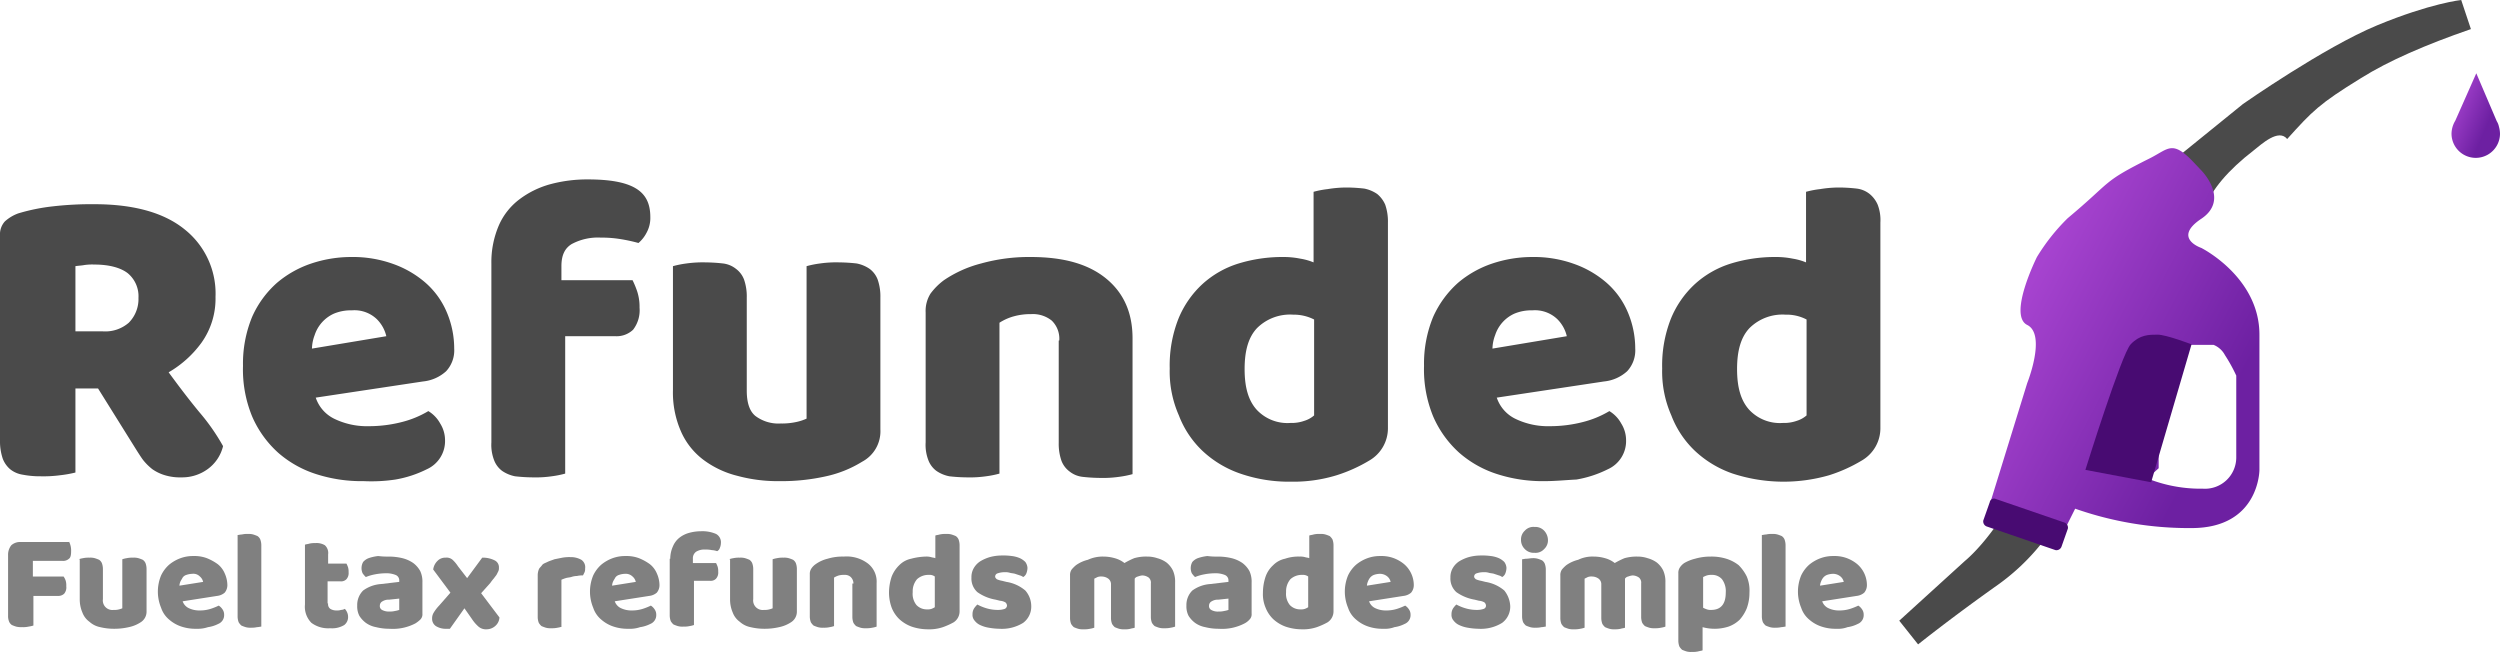 <svg xmlns="http://www.w3.org/2000/svg" xmlns:xlink="http://www.w3.org/1999/xlink" viewBox="0 0 464 121"><defs><style>.cls-1{fill:#4a4a4a;}.cls-2{fill:url(#linear-gradient);}.cls-3{fill:url(#linear-gradient-2);}.cls-4{fill:#480b72;}.cls-5{isolation:isolate;}.cls-6{fill:gray;}</style><linearGradient id="linear-gradient" x1="-388.94" y1="22.43" x2="-388.32" y2="22.89" gradientTransform="translate(3951.39 -331.41) scale(8.99 15.62)" gradientUnits="userSpaceOnUse"><stop offset="0" stop-color="#a643cf"/><stop offset="1" stop-color="#6d20a2"/></linearGradient><linearGradient id="linear-gradient-2" x1="-416.78" y1="31.61" x2="-416.16" y2="32.07" gradientTransform="translate(21349.6 -2172.78) scale(50.32 70.37)" xlink:href="#linear-gradient"/></defs><title>logo.svg</title><g id="Layer_2" data-name="Layer 2"><g id="Layer_1-2" data-name="Layer 1"><g id="Logo"><g id="Group-2-Copy"><g id="refunded-_grey_" data-name="refunded-(grey)"><g id="Group"><path id="Refunded" class="cls-1" d="M14,72.2V87.7a21.22,21.22,0,0,1-2.8.5,23.58,23.58,0,0,1-3.7.2,16.86,16.86,0,0,1-3.3-.3,4.88,4.88,0,0,1-2.3-1,4.83,4.83,0,0,1-1.4-2A10.18,10.18,0,0,1,0,81.7v-38a3.57,3.57,0,0,1,.9-2.6,7.55,7.55,0,0,1,2.5-1.5,36.11,36.11,0,0,1,6.4-1.3,62.89,62.89,0,0,1,7.7-.4c7.4,0,13,1.6,16.8,4.7A15.21,15.21,0,0,1,40,55.1a14.07,14.07,0,0,1-2.6,8.5,19.85,19.85,0,0,1-6.1,5.5c1.9,2.6,3.8,5.1,5.7,7.4a38.52,38.52,0,0,1,4.4,6.3,7.4,7.4,0,0,1-2.9,4.3,8.05,8.05,0,0,1-4.8,1.5,9.72,9.72,0,0,1-3.1-.4,8.17,8.17,0,0,1-2.3-1.1,10.22,10.22,0,0,1-1.8-1.8c-.5-.7-1-1.5-1.5-2.3L18.2,72.1H14Zm5.1-10.7a6.64,6.64,0,0,0,4.8-1.6,6.24,6.24,0,0,0,1.8-4.6,5.55,5.55,0,0,0-2-4.6c-1.3-1-3.4-1.6-6.2-1.6a9.76,9.76,0,0,0-1.9.1c-.5.1-1,.1-1.6.2V61.5ZM67.5,89.3A27.53,27.53,0,0,1,58.7,88a19.84,19.84,0,0,1-7.1-4,19.49,19.49,0,0,1-4.8-6.7,22.87,22.87,0,0,1-1.7-9.4,22.73,22.73,0,0,1,1.7-9.1,18.35,18.35,0,0,1,4.6-6.3,19.25,19.25,0,0,1,6.4-3.6,23.4,23.4,0,0,1,7.4-1.2A22,22,0,0,1,73,49a18.61,18.61,0,0,1,6,3.5,15,15,0,0,1,3.9,5.4,17.23,17.23,0,0,1,1.4,6.8,5.68,5.68,0,0,1-1.5,4.2,7.47,7.47,0,0,1-4.3,1.9l-19.9,3a6.74,6.74,0,0,0,3.6,4,13.91,13.91,0,0,0,6.3,1.3,24.46,24.46,0,0,0,6.2-.8,18.24,18.24,0,0,0,4.8-2,6.1,6.1,0,0,1,2.2,2.3,5.86,5.86,0,0,1,.9,3.1,5.73,5.73,0,0,1-3.4,5.4A20.8,20.8,0,0,1,73.4,89,29.93,29.93,0,0,1,67.5,89.3ZM65.3,57.6a8.11,8.11,0,0,0-3.3.6,6.6,6.6,0,0,0-3.6,4,7.42,7.42,0,0,0-.5,2.5l13.8-2.3a6.54,6.54,0,0,0-1.8-3.2A6,6,0,0,0,65.3,57.6Zm25.9-8.7a17.28,17.28,0,0,1,1.4-7.1A12.14,12.14,0,0,1,96.4,37a16.87,16.87,0,0,1,5.7-2.8,26.32,26.32,0,0,1,7-.9c4,0,6.9.5,8.8,1.6s2.8,2.8,2.8,5.4a5.66,5.66,0,0,1-.7,2.9,6.27,6.27,0,0,1-1.5,1.9,30.05,30.05,0,0,0-3.2-.7,21.69,21.69,0,0,0-3.8-.3,10.29,10.29,0,0,0-5.4,1.2c-1.3.8-1.9,2.1-1.9,4.1V52h13.2a16.47,16.47,0,0,1,.9,2.2,9.25,9.25,0,0,1,.4,2.9,5.91,5.91,0,0,1-1.2,4.1,4.46,4.46,0,0,1-3.3,1.2h-9.3V87.9a17.89,17.89,0,0,1-2.5.5,21.14,21.14,0,0,1-3.6.2,30.48,30.48,0,0,1-3.2-.2,6.43,6.43,0,0,1-2.4-1,4.42,4.42,0,0,1-1.5-2,7.91,7.91,0,0,1-.5-3.3Zm33.7.5a17.89,17.89,0,0,1,2.5-.5,21.74,21.74,0,0,1,3.6-.2,30.48,30.48,0,0,1,3.2.2,4.73,4.73,0,0,1,2.4,1,4.42,4.42,0,0,1,1.5,2,9.54,9.54,0,0,1,.5,3.3V72.5c0,2.2.5,3.8,1.6,4.7a7.12,7.12,0,0,0,4.7,1.4,12.62,12.62,0,0,0,3-.3,9.3,9.3,0,0,0,1.8-.6V49.4a17.88,17.88,0,0,1,2.5-.5,21.14,21.14,0,0,1,3.6-.2,30.48,30.48,0,0,1,3.2.2,6.43,6.43,0,0,1,2.4,1,4.42,4.42,0,0,1,1.5,2,9.54,9.54,0,0,1,.5,3.3V79.7a6.39,6.39,0,0,1-3.4,6,21.37,21.37,0,0,1-6.7,2.7,37.57,37.57,0,0,1-8.5.9,28.74,28.74,0,0,1-8-1,17.55,17.55,0,0,1-6.3-3,13.22,13.22,0,0,1-4.1-5.2,17.92,17.92,0,0,1-1.5-7.7Zm71.7,13.8a4.67,4.67,0,0,0-1.4-3.7,5.59,5.59,0,0,0-3.8-1.2,11.7,11.7,0,0,0-3.2.4,9.59,9.59,0,0,0-2.7,1.2v28a17.88,17.88,0,0,1-2.5.5,21.14,21.14,0,0,1-3.6.2,30.48,30.48,0,0,1-3.2-.2,6.43,6.43,0,0,1-2.4-1,4.42,4.42,0,0,1-1.5-2,7.91,7.91,0,0,1-.5-3.3V58a6.05,6.05,0,0,1,.9-3.5,11.83,11.83,0,0,1,2.5-2.5,22.08,22.08,0,0,1,6.9-3.1,33.06,33.06,0,0,1,9.2-1.2c6.1,0,10.7,1.3,14,4s4.9,6.4,4.9,11.1V88a17.88,17.88,0,0,1-2.5.5,21.14,21.14,0,0,1-3.6.2,30.48,30.48,0,0,1-3.2-.2,4.73,4.73,0,0,1-2.4-1,4.42,4.42,0,0,1-1.5-2,9.54,9.54,0,0,1-.5-3.3v-19Zm20.5,5.2a23.64,23.64,0,0,1,1.6-9.2,18,18,0,0,1,4.5-6.5,17.74,17.74,0,0,1,6.7-3.8,27.75,27.75,0,0,1,8.3-1.2,15.53,15.53,0,0,1,3.1.3,10.93,10.93,0,0,1,2.5.7V35.6a17,17,0,0,1,2.6-.5,21.86,21.86,0,0,1,3.6-.3,30.48,30.48,0,0,1,3.2.2,6.43,6.43,0,0,1,2.4,1,5.27,5.27,0,0,1,1.5,2,9.54,9.54,0,0,1,.5,3.3V79.5a6.92,6.92,0,0,1-3.5,6,28.2,28.2,0,0,1-6,2.7,27.25,27.25,0,0,1-8.5,1.2,27.67,27.67,0,0,1-9.4-1.5,19.53,19.53,0,0,1-7-4.2,17.81,17.81,0,0,1-4.4-6.6A20.18,20.18,0,0,1,217.1,68.4Zm22.9-10a8.68,8.68,0,0,0-6.7,2.5c-1.6,1.7-2.3,4.2-2.3,7.6s.7,5.8,2.2,7.5a7.79,7.79,0,0,0,6.3,2.5,7.1,7.1,0,0,0,2.6-.4,5,5,0,0,0,1.8-1V59.3A8.3,8.3,0,0,0,240,58.4Zm46.7,30.9a27.53,27.53,0,0,1-8.8-1.3,19.84,19.84,0,0,1-7.1-4,19.49,19.49,0,0,1-4.8-6.7,22.87,22.87,0,0,1-1.7-9.4,22.73,22.73,0,0,1,1.7-9.1,18.69,18.69,0,0,1,4.6-6.3,19.25,19.25,0,0,1,6.4-3.6,23.4,23.4,0,0,1,7.4-1.2,22,22,0,0,1,7.8,1.3,18.61,18.61,0,0,1,6,3.5,15,15,0,0,1,3.9,5.4,17.23,17.23,0,0,1,1.4,6.8,5.68,5.68,0,0,1-1.5,4.2,7.47,7.47,0,0,1-4.3,1.9l-19.9,3a6.74,6.74,0,0,0,3.6,4,13.91,13.91,0,0,0,6.3,1.3,24.46,24.46,0,0,0,6.2-.8,18.24,18.24,0,0,0,4.8-2,6.1,6.1,0,0,1,2.2,2.3,5.86,5.86,0,0,1,.9,3.1,5.73,5.73,0,0,1-3.4,5.4,20.8,20.8,0,0,1-5.8,1.9C290.6,89.1,288.6,89.3,286.7,89.3Zm-2.3-31.7a8.11,8.11,0,0,0-3.3.6,6.6,6.6,0,0,0-3.6,4,7.42,7.42,0,0,0-.5,2.5l13.8-2.3a6.54,6.54,0,0,0-1.8-3.2A6,6,0,0,0,284.4,57.6Zm24.1,10.8a23.64,23.64,0,0,1,1.6-9.2,18,18,0,0,1,4.5-6.5,17.74,17.74,0,0,1,6.7-3.8,27.75,27.75,0,0,1,8.3-1.2,15.53,15.53,0,0,1,3.1.3,10.93,10.93,0,0,1,2.5.7V35.6a17,17,0,0,1,2.6-.5,21.86,21.86,0,0,1,3.6-.3,30.48,30.48,0,0,1,3.2.2,4.73,4.73,0,0,1,2.4,1,5.26,5.26,0,0,1,1.5,2,7.91,7.91,0,0,1,.5,3.3V79.5a6.92,6.92,0,0,1-3.5,6,28.2,28.2,0,0,1-6,2.7,30.44,30.44,0,0,1-17.9-.3,19.53,19.53,0,0,1-7-4.2,17.81,17.81,0,0,1-4.4-6.6A20.18,20.18,0,0,1,308.5,68.4Zm22.9-10a8.68,8.68,0,0,0-6.7,2.5c-1.6,1.7-2.3,4.2-2.3,7.6s.7,5.8,2.2,7.5a7.79,7.79,0,0,0,6.3,2.5,7.1,7.1,0,0,0,2.6-.4,5,5,0,0,0,1.8-1V59.3A8,8,0,0,0,331.4,58.4Z"/></g><g id="fuel-pump"><g id="icon"><path id="Combined-Shape-Copy" class="cls-2" d="M455.7,22.4l3.9-8.8,3.8,8.9a3,3,0,0,1,.4,1h0a5.07,5.07,0,0,1,.2,1.3,4.5,4.5,0,0,1-9,0A4.81,4.81,0,0,1,455.7,22.4Z"/><path id="Page-1" class="cls-1" d="M404.7,28.7l11.6-9.4s15-10.5,24.9-14.6S456.8,0,456.8,0l1.8,5.4c-8.4,2.9-15.3,5.9-20.4,9.1-7.8,4.8-9,6.1-13.7,11.3-1.6-2-4.8,1-6.2,2.1-4.8,3.7-7.8,7.3-9.1,10.7Z"/><path id="Page-1-Copy-2" class="cls-1" d="M395.1,74.8l-12,19.6a40.18,40.18,0,0,1-12.1,14c-8.9,6.3-15,11.2-15,11.2l-3.5-4.4,12.2-11.1S373.6,97,378.3,81l2.8-.1,1.5-6.3,2.3,1.1,2.6-8.6Z"/><g id="Page-1-2" data-name="Page-1"><path id="Combined-Shape" class="cls-3" d="M408.55,31.61s5.4,5.4,0,9,0,5.4,0,5.4,10.8,5.4,10.8,16.1v25.1s0,10.8-12.6,10.8a63.74,63.74,0,0,1-21.6-3.6l-1.8,3.6-14.3-3.6,7.2-23.3s3.6-9,0-10.8,1.8-12.6,1.8-12.6a37,37,0,0,1,5.7-7.2c8.5-7.1,6.2-6.6,15.4-11.2,3.3-1.7,4-3.2,7.6.4ZM400.65,85v1.9l-2.1,1.9a26.62,26.62,0,0,0,10.3,1.9,5.81,5.81,0,0,0,6.2-5.8V69.71a29.61,29.61,0,0,0-2.1-3.8,4.14,4.14,0,0,0-2.1-1.9h-6.1c-4.1,0-4.1,1.9-4.1,1.9Z"/><path id="Stroke-5" class="cls-4" d="M387.05,87.21s6.7-21.5,8.4-23.3,3.4-1.8,5-1.8,6.3,1.8,6.3,1.8l-7.5,25.6Z"/></g><path id="Rectangle-24" class="cls-4" d="M370.4,92.6,383.2,97a1,1,0,0,1,.6,1.1l-1.2,3.4a1,1,0,0,1-1.1.6l-12.8-4.4a1,1,0,0,1-.6-1.1l1.2-3.4A.8.8,0,0,1,370.4,92.6Z"/></g></g></g><g class="cls-5"><path class="cls-6" d="M12.8,100.5a3.6,3.6,0,0,1,.4,1.8c0,.7-.1,1.2-.4,1.4a1.59,1.59,0,0,1-1.2.4H6.1V107h5.7a2.93,2.93,0,0,1,.4.8,3.08,3.08,0,0,1,.1,1,1.81,1.81,0,0,1-.4,1.4,1.59,1.59,0,0,1-1.2.4H6.2v5.5a6.37,6.37,0,0,1-.9.2,4.87,4.87,0,0,1-1.2.1,4.1,4.1,0,0,1-1.1-.1,6.89,6.89,0,0,1-.8-.3,1.47,1.47,0,0,1-.5-.6,2.68,2.68,0,0,1-.2-1.1V103a2.79,2.79,0,0,1,.6-1.8,2.44,2.44,0,0,1,1.8-.6h8.9Z"/><path class="cls-6" d="M14.6,103.8a4.54,4.54,0,0,1,.8-.2,4.87,4.87,0,0,1,1.2-.1,3.08,3.08,0,0,1,1,.1,6.89,6.89,0,0,1,.8.3,1.47,1.47,0,0,1,.5.6,3.09,3.09,0,0,1,.2,1.1v5.6a1.77,1.77,0,0,0,2,2,3.08,3.08,0,0,0,1-.1,4.17,4.17,0,0,0,.6-.2v-9.1a4.54,4.54,0,0,1,.8-.2,4.87,4.87,0,0,1,1.2-.1,3.08,3.08,0,0,1,1,.1,6.89,6.89,0,0,1,.8.3,1.47,1.47,0,0,1,.5.6,3.09,3.09,0,0,1,.2,1.1v7.9a2.31,2.31,0,0,1-1.1,2,6.34,6.34,0,0,1-2.2.9,11.76,11.76,0,0,1-2.7.3,10.9,10.9,0,0,1-2.6-.3,4.21,4.21,0,0,1-2-1,3.71,3.71,0,0,1-1.3-1.7,6.18,6.18,0,0,1-.5-2.5v-7.4Z"/><path class="cls-6" d="M36.5,116.7a8.25,8.25,0,0,1-2.8-.4,6.54,6.54,0,0,1-2.3-1.3,4.82,4.82,0,0,1-1.5-2.2,7.8,7.8,0,0,1,0-6,6.18,6.18,0,0,1,1.5-2,7.19,7.19,0,0,1,2.1-1.2,6.72,6.72,0,0,1,2.4-.4,6.57,6.57,0,0,1,2.5.4,9.46,9.46,0,0,1,2,1.1,4.31,4.31,0,0,1,1.3,1.7,5.45,5.45,0,0,1,.5,2.2,2.17,2.17,0,0,1-.5,1.4,2.59,2.59,0,0,1-1.4.6l-6.4,1a2.19,2.19,0,0,0,1.2,1.3,4.48,4.48,0,0,0,2,.4,6.45,6.45,0,0,0,2-.3,11.64,11.64,0,0,0,1.5-.6,2.34,2.34,0,0,1,.7.7,1.69,1.69,0,0,1,.3,1,1.75,1.75,0,0,1-1.1,1.7,6,6,0,0,1-1.9.6A5.86,5.86,0,0,1,36.5,116.7Zm-.8-10.2a3.59,3.59,0,0,0-1.1.2,1.28,1.28,0,0,0-.7.5c-.1.2-.3.5-.4.7a2.35,2.35,0,0,0-.2.8l4.4-.7a1.79,1.79,0,0,0-.6-1A1.67,1.67,0,0,0,35.7,106.5Z"/><path class="cls-6" d="M48.5,116.3c-.2,0-.5.1-.8.1a4.48,4.48,0,0,1-1.1.1,3.08,3.08,0,0,1-1-.1,6.89,6.89,0,0,1-.8-.3,2.65,2.65,0,0,1-.5-.6,3.09,3.09,0,0,1-.2-1.1V99.3c.2,0,.5-.1.8-.1a4.1,4.1,0,0,1,1.1-.1,3.08,3.08,0,0,1,1,.1,6.89,6.89,0,0,1,.8.3,1.47,1.47,0,0,1,.5.6,3.09,3.09,0,0,1,.2,1.1Z"/><path class="cls-6" d="M60.9,112a1.05,1.05,0,0,0,.4,1,2.13,2.13,0,0,0,1.2.3,2.2,2.2,0,0,0,.8-.1,1.45,1.45,0,0,0,.7-.2,2.09,2.09,0,0,1,.4.6,1.88,1.88,0,0,1,.2.8,1.86,1.86,0,0,1-.7,1.6,4.33,4.33,0,0,1-2.6.6,5.22,5.22,0,0,1-3.5-1,4.25,4.25,0,0,1-1.2-3.4V101.1c.2-.1.5-.1.8-.2a4.1,4.1,0,0,1,1.1-.1,3,3,0,0,1,1.8.4,1.93,1.93,0,0,1,.6,1.7v1.7h3.4a4.88,4.88,0,0,1,.3.7,2.77,2.77,0,0,1,.1.9,1.7,1.7,0,0,1-.4,1.3,1.37,1.37,0,0,1-1.1.4H60.8V112Z"/><path class="cls-6" d="M72.1,103.3a10.9,10.9,0,0,1,2.6.3,6.11,6.11,0,0,1,2,.9A4.71,4.71,0,0,1,78,106a4.64,4.64,0,0,1,.4,2.1v5.8A1.37,1.37,0,0,1,78,115a5.5,5.5,0,0,1-.9.7,9,9,0,0,1-4.8,1,10.07,10.07,0,0,1-2.5-.3,4.74,4.74,0,0,1-1.9-.8,4.89,4.89,0,0,1-1.2-1.3,3.81,3.81,0,0,1-.4-1.9,3.76,3.76,0,0,1,1.1-2.8,6.35,6.35,0,0,1,3.3-1.2l3.4-.4v-.2a1.08,1.08,0,0,0-.7-1.1,4.7,4.7,0,0,0-1.9-.3,11.08,11.08,0,0,0-1.9.2,8.45,8.45,0,0,0-1.7.5,4.35,4.35,0,0,1-.6-.7,2.35,2.35,0,0,1,.1-2.1,2.55,2.55,0,0,1,1-.7,8,8,0,0,1,1.8-.4A12.75,12.75,0,0,0,72.1,103.3Zm.2,10.2a3.75,3.75,0,0,0,1-.1,4.54,4.54,0,0,0,.8-.2v-2.1l-1.9.2a2.13,2.13,0,0,0-1.2.3.89.89,0,0,0-.5.8.81.81,0,0,0,.4.8A2.65,2.65,0,0,0,72.3,113.5Z"/><path class="cls-6" d="M80.4,105.7a2.72,2.72,0,0,1,.8-1.6,2,2,0,0,1,1.5-.6,1.7,1.7,0,0,1,1.3.4,6.34,6.34,0,0,1,1,1.2l1.7,2.2,2.8-3.8a4.9,4.9,0,0,1,2.3.5,1.42,1.42,0,0,1,.8,1.4,1.27,1.27,0,0,1-.1.6l-.3.6c-.1.2-.3.4-.5.7a9.68,9.68,0,0,0-.7.9l-1.7,1.9,3.4,4.5a2.26,2.26,0,0,1-.8,1.6,2.45,2.45,0,0,1-1.6.6,2.11,2.11,0,0,1-1.6-.6,6.89,6.89,0,0,1-1.1-1.3l-1.4-2-2.7,3.8h-.6a3.44,3.44,0,0,1-2-.5,1.62,1.62,0,0,1-.7-1.4,2,2,0,0,1,.3-1.1,7.57,7.57,0,0,1,1-1.3l2.1-2.4Z"/><path class="cls-6" d="M104.3,116.3a4.54,4.54,0,0,1-.8.2,4.87,4.87,0,0,1-1.2.1,3.08,3.08,0,0,1-1-.1,6.89,6.89,0,0,1-.8-.3,2.65,2.65,0,0,1-.5-.6,3.09,3.09,0,0,1-.2-1.1v-7.8a3,3,0,0,1,.2-1c.1-.3.4-.5.6-.8s.6-.4,1-.6.8-.3,1.3-.5l1.5-.3a7.57,7.57,0,0,1,1.5-.1,3.94,3.94,0,0,1,2,.5,1.65,1.65,0,0,1,.7,1.6,1.7,1.7,0,0,1-.1.7l-.3.6a4.1,4.1,0,0,0-1.1.1,3.6,3.6,0,0,0-1.1.2c-.4.1-.7.1-1,.2a6.89,6.89,0,0,0-.8.3v8.7Z"/><path class="cls-6" d="M116.7,116.7a8.25,8.25,0,0,1-2.8-.4,6.54,6.54,0,0,1-2.3-1.3,4.83,4.83,0,0,1-1.5-2.2,7.8,7.8,0,0,1,0-6,6.18,6.18,0,0,1,1.5-2,7.19,7.19,0,0,1,2.1-1.2,6.72,6.72,0,0,1,2.4-.4,6.57,6.57,0,0,1,2.5.4,9.46,9.46,0,0,1,2,1.1,4.31,4.31,0,0,1,1.3,1.7,5.45,5.45,0,0,1,.5,2.2,2.17,2.17,0,0,1-.5,1.4,2.59,2.59,0,0,1-1.4.6l-6.4,1a2.19,2.19,0,0,0,1.2,1.3,4.48,4.48,0,0,0,2,.4,6.45,6.45,0,0,0,2-.3,11.64,11.64,0,0,0,1.5-.6,2.34,2.34,0,0,1,.7.7,1.69,1.69,0,0,1,.3,1,1.75,1.75,0,0,1-1.1,1.7,6,6,0,0,1-1.9.6A5.59,5.59,0,0,1,116.7,116.7Zm-.7-10.2a3.6,3.6,0,0,0-1.1.2,1.28,1.28,0,0,0-.7.5c-.1.2-.3.5-.4.7a2.35,2.35,0,0,0-.2.8l4.4-.7a1.79,1.79,0,0,0-.6-1A1.81,1.81,0,0,0,116,106.5Z"/><path class="cls-6" d="M124.4,103.7a5.56,5.56,0,0,1,.5-2.3,4,4,0,0,1,1.2-1.6,5.08,5.08,0,0,1,1.8-.9,8.33,8.33,0,0,1,2.2-.3,6.35,6.35,0,0,1,2.8.5,1.75,1.75,0,0,1,.9,1.7,2.39,2.39,0,0,1-.2.9,1,1,0,0,1-.5.6,3.55,3.55,0,0,0-1-.2,4.87,4.87,0,0,0-1.2-.1,2.86,2.86,0,0,0-1.7.4,1.49,1.49,0,0,0-.6,1.3v.8h4.3a4.88,4.88,0,0,1,.3.7,2.77,2.77,0,0,1,.1.9,1.7,1.7,0,0,1-.4,1.3,1.37,1.37,0,0,1-1.1.4h-3V116a4.54,4.54,0,0,1-.8.2,4.87,4.87,0,0,1-1.2.1,3.08,3.08,0,0,1-1-.1,6.89,6.89,0,0,1-.8-.3,2.65,2.65,0,0,1-.5-.6,3.09,3.09,0,0,1-.2-1.1V103.7Z"/><path class="cls-6" d="M135.3,103.8a4.54,4.54,0,0,1,.8-.2,4.87,4.87,0,0,1,1.2-.1,3.08,3.08,0,0,1,1,.1,6.89,6.89,0,0,1,.8.3,1.47,1.47,0,0,1,.5.6,3.09,3.09,0,0,1,.2,1.1v5.6a1.77,1.77,0,0,0,2,2,3.08,3.08,0,0,0,1-.1,4.17,4.17,0,0,0,.6-.2v-9.1a4.54,4.54,0,0,1,.8-.2,4.87,4.87,0,0,1,1.2-.1,3.08,3.08,0,0,1,1,.1,6.89,6.89,0,0,1,.8.3,1.47,1.47,0,0,1,.5.6,3.09,3.09,0,0,1,.2,1.1v7.9a2.31,2.31,0,0,1-1.1,2,6.34,6.34,0,0,1-2.2.9,11.76,11.76,0,0,1-2.7.3,10.9,10.9,0,0,1-2.6-.3,4.21,4.21,0,0,1-2-1,3.71,3.71,0,0,1-1.3-1.7,6.18,6.18,0,0,1-.5-2.5v-7.4Z"/><path class="cls-6" d="M158.4,108.3a1.66,1.66,0,0,0-.5-1.2,1.59,1.59,0,0,0-1.2-.4,3.4,3.4,0,0,0-1,.1,3.55,3.55,0,0,0-.9.4v9a4.54,4.54,0,0,1-.8.2,4.87,4.87,0,0,1-1.2.1,3.08,3.08,0,0,1-1-.1,6.89,6.89,0,0,1-.8-.3,2.65,2.65,0,0,1-.5-.6,3.09,3.09,0,0,1-.2-1.1v-7.8a1.8,1.8,0,0,1,.3-1.1,3,3,0,0,1,.8-.8,6.39,6.39,0,0,1,2.2-1,9.48,9.48,0,0,1,3-.4,6.54,6.54,0,0,1,4.5,1.3,4.25,4.25,0,0,1,1.6,3.6v8.1a4.54,4.54,0,0,1-.8.2,4.87,4.87,0,0,1-1.2.1,3.08,3.08,0,0,1-1-.1,6.89,6.89,0,0,1-.8-.3,2.65,2.65,0,0,1-.5-.6,3.09,3.09,0,0,1-.2-1.1v-6.2Z"/><path class="cls-6" d="M165,110a9.43,9.43,0,0,1,.5-3,6,6,0,0,1,1.4-2.1,4.32,4.32,0,0,1,2.2-1.2,11.72,11.72,0,0,1,2.7-.4,3.4,3.4,0,0,1,1,.1c.3.1.6.1.8.2V99.4c.2-.1.5-.1.8-.2a4.87,4.87,0,0,1,1.2-.1,3.08,3.08,0,0,1,1,.1,6.89,6.89,0,0,1,.8.3,1.47,1.47,0,0,1,.5.6,3.09,3.09,0,0,1,.2,1.1v12.3a2.43,2.43,0,0,1-1.1,2,12.93,12.93,0,0,1-2,.9,7.89,7.89,0,0,1-2.8.4,9.43,9.43,0,0,1-3-.5,6.78,6.78,0,0,1-2.3-1.4,6,6,0,0,1-1.4-2.1A8.21,8.21,0,0,1,165,110Zm7.4-3.3a3.11,3.11,0,0,0-2.2.8,3.46,3.46,0,0,0-.8,2.4,3.29,3.29,0,0,0,.7,2.4,2.63,2.63,0,0,0,2,.8,2,2,0,0,0,.8-.1,3.33,3.33,0,0,0,.6-.3V107A1.61,1.61,0,0,0,172.4,106.7Z"/><path class="cls-6" d="M191.4,112.5a3.75,3.75,0,0,1-1.5,3.1,7.49,7.49,0,0,1-4.4,1.1,12.31,12.31,0,0,1-2-.2,6,6,0,0,1-1.6-.5,2.72,2.72,0,0,1-1-.8,1.59,1.59,0,0,1-.4-1.2,2,2,0,0,1,.3-1.1,4.35,4.35,0,0,1,.6-.7,8.65,8.65,0,0,0,1.7.7,7.32,7.32,0,0,0,2.2.3,3.73,3.73,0,0,0,1.2-.2.72.72,0,0,0,.4-.6.86.86,0,0,0-.3-.6,2.37,2.37,0,0,0-1-.3l-.8-.2a8.29,8.29,0,0,1-3.4-1.4,3.39,3.39,0,0,1-1.1-2.7,3.29,3.29,0,0,1,.4-1.7,3.74,3.74,0,0,1,1.2-1.3,7.5,7.5,0,0,1,1.8-.8,8.52,8.52,0,0,1,2.3-.3,10.87,10.87,0,0,1,1.8.1,5.41,5.41,0,0,1,1.5.4,3.59,3.59,0,0,1,1,.7,2.1,2.1,0,0,1,.4,1.1,3,3,0,0,1-.2,1,1.34,1.34,0,0,1-.6.7,1.63,1.63,0,0,0-.6-.3l-.9-.3c-.3-.1-.7-.1-1-.2a2.77,2.77,0,0,0-.9-.1,3.92,3.92,0,0,0-1.3.2.63.63,0,0,0-.5.6c0,.2.1.3.3.5a4.05,4.05,0,0,0,1,.3l.8.2a7.14,7.14,0,0,1,3.5,1.6A4.41,4.41,0,0,1,191.4,112.5Z"/><path class="cls-6" d="M204.8,103.3a7.61,7.61,0,0,1,2.1.3,5.08,5.08,0,0,1,1.8.9,15,15,0,0,1,1.8-.9,7.8,7.8,0,0,1,2.4-.3,5.82,5.82,0,0,1,1.9.3,5.31,5.31,0,0,1,1.7.8,4.43,4.43,0,0,1,1.2,1.5,5.09,5.09,0,0,1,.4,2.2v8.2a4.54,4.54,0,0,1-.8.2,4.87,4.87,0,0,1-1.2.1,3.08,3.08,0,0,1-1-.1,6.89,6.89,0,0,1-.8-.3,2.65,2.65,0,0,1-.5-.6,3.09,3.09,0,0,1-.2-1.1v-6.2a1.25,1.25,0,0,0-.4-1.1,2.14,2.14,0,0,0-1.2-.4,3.09,3.09,0,0,0-.8.2.92.92,0,0,0-.6.4v9.1c-.2.1-.5.1-.8.2a3.75,3.75,0,0,1-1.1.1,3.08,3.08,0,0,1-1-.1,6.89,6.89,0,0,1-.8-.3,2.65,2.65,0,0,1-.5-.6,3.09,3.09,0,0,1-.2-1.1v-6.2a1.29,1.29,0,0,0-.5-1.1,2.14,2.14,0,0,0-1.2-.4,2,2,0,0,0-.8.1l-.6.3v9.1a4.54,4.54,0,0,1-.8.2,4.87,4.87,0,0,1-1.2.1,3.08,3.08,0,0,1-1-.1,6.89,6.89,0,0,1-.8-.3,2.65,2.65,0,0,1-.5-.6,3.09,3.09,0,0,1-.2-1.1v-7.9a1.8,1.8,0,0,1,.3-1.1,6,6,0,0,1,.8-.8,6.39,6.39,0,0,1,2.2-1A6.56,6.56,0,0,1,204.8,103.3Z"/><path class="cls-6" d="M226,103.3a10.9,10.9,0,0,1,2.6.3,6.11,6.11,0,0,1,2,.9,4.71,4.71,0,0,1,1.3,1.5,4.64,4.64,0,0,1,.4,2.1v5.8a1.37,1.37,0,0,1-.4,1.1,3.11,3.11,0,0,1-.9.7,9,9,0,0,1-4.8,1,10.07,10.07,0,0,1-2.5-.3,4.74,4.74,0,0,1-1.9-.8,4.89,4.89,0,0,1-1.2-1.3,3.81,3.81,0,0,1-.4-1.9,3.76,3.76,0,0,1,1.1-2.8,6.35,6.35,0,0,1,3.3-1.2l3.4-.4v-.2a1.08,1.08,0,0,0-.7-1.1,4.7,4.7,0,0,0-1.9-.3,11.08,11.08,0,0,0-1.9.2,8.45,8.45,0,0,0-1.7.5,4.35,4.35,0,0,1-.6-.7,2.35,2.35,0,0,1,.1-2.1,2.55,2.55,0,0,1,1-.7,8,8,0,0,1,1.8-.4A12.1,12.1,0,0,0,226,103.3Zm.2,10.2a3.75,3.75,0,0,0,1-.1,4.54,4.54,0,0,0,.8-.2v-2.1l-1.9.2a2.13,2.13,0,0,0-1.2.3.89.89,0,0,0-.5.8.81.81,0,0,0,.4.8A2.42,2.42,0,0,0,226.2,113.5Z"/><path class="cls-6" d="M234.4,110a9.43,9.43,0,0,1,.5-3,5.18,5.18,0,0,1,1.4-2.1,4.32,4.32,0,0,1,2.2-1.2,7.66,7.66,0,0,1,2.7-.4,3.4,3.4,0,0,1,1,.1c.3.1.6.1.8.2V99.4c.2-.1.5-.1.8-.2a4.48,4.48,0,0,1,1.2-.1,3.08,3.08,0,0,1,1,.1,6.89,6.89,0,0,1,.8.3,2.65,2.65,0,0,1,.5.6,3.09,3.09,0,0,1,.2,1.1v12.3a2.43,2.43,0,0,1-1.1,2,12.93,12.93,0,0,1-2,.9,7.89,7.89,0,0,1-2.8.4,9.43,9.43,0,0,1-3-.5,6.78,6.78,0,0,1-2.3-1.4,6,6,0,0,1-1.4-2.1A6.36,6.36,0,0,1,234.4,110Zm7.3-3.3a3.11,3.11,0,0,0-2.2.8,3.46,3.46,0,0,0-.8,2.4,3.29,3.29,0,0,0,.7,2.4,2.63,2.63,0,0,0,2,.8,2,2,0,0,0,.8-.1,3.33,3.33,0,0,0,.6-.3V107A1.61,1.61,0,0,0,241.7,106.7Z"/><path class="cls-6" d="M256.8,116.7a8.25,8.25,0,0,1-2.8-.4,6.54,6.54,0,0,1-2.3-1.3,4.82,4.82,0,0,1-1.5-2.2,7.8,7.8,0,0,1,0-6,6.18,6.18,0,0,1,1.5-2,7.19,7.19,0,0,1,2.1-1.2,6.72,6.72,0,0,1,2.4-.4,6.57,6.57,0,0,1,2.5.4,6.79,6.79,0,0,1,1.9,1.1,5.16,5.16,0,0,1,1.8,3.9,2.17,2.17,0,0,1-.5,1.4,2.59,2.59,0,0,1-1.4.6l-6.4,1a2.19,2.19,0,0,0,1.2,1.3,4.48,4.48,0,0,0,2,.4,6.45,6.45,0,0,0,2-.3,11.64,11.64,0,0,0,1.5-.6,2.34,2.34,0,0,1,.7.7,1.69,1.69,0,0,1,.3,1,1.75,1.75,0,0,1-1.1,1.7,6,6,0,0,1-1.9.6A4.88,4.88,0,0,1,256.8,116.7Zm-.7-10.2a3.6,3.6,0,0,0-1.1.2,1.79,1.79,0,0,0-.7.5,2.51,2.51,0,0,0-.4.7,2.35,2.35,0,0,0-.2.8l4.4-.7a1.79,1.79,0,0,0-.6-1A2.17,2.17,0,0,0,256.1,106.5Z"/><path class="cls-6" d="M280.3,112.5a3.75,3.75,0,0,1-1.5,3.1,7.49,7.49,0,0,1-4.4,1.1,12.31,12.31,0,0,1-2-.2,6,6,0,0,1-1.6-.5,2.72,2.72,0,0,1-1-.8,1.59,1.59,0,0,1-.4-1.2,2,2,0,0,1,.3-1.1,4.35,4.35,0,0,1,.6-.7,8.65,8.65,0,0,0,1.7.7,7.32,7.32,0,0,0,2.2.3,3.73,3.73,0,0,0,1.2-.2.62.62,0,0,0,.4-.6.86.86,0,0,0-.3-.6,2.37,2.37,0,0,0-1-.3l-.8-.2a8.29,8.29,0,0,1-3.4-1.4,3.39,3.39,0,0,1-1.1-2.7,3.29,3.29,0,0,1,.4-1.7,3.74,3.74,0,0,1,1.2-1.3,7.5,7.5,0,0,1,1.8-.8,8.52,8.52,0,0,1,2.3-.3,10.87,10.87,0,0,1,1.8.1,5.41,5.41,0,0,1,1.5.4,3.59,3.59,0,0,1,1,.7,2.1,2.1,0,0,1,.4,1.1,3,3,0,0,1-.2,1,1.34,1.34,0,0,1-.6.7,1.63,1.63,0,0,0-.6-.3l-.9-.3c-.3-.1-.7-.1-1-.2a2.77,2.77,0,0,0-.9-.1,3.92,3.92,0,0,0-1.3.2.63.63,0,0,0-.5.6c0,.2.1.3.3.5a4.05,4.05,0,0,0,1,.3l.8.2a7.14,7.14,0,0,1,3.5,1.6A5,5,0,0,1,280.3,112.5Z"/><path class="cls-6" d="M282.3,100.2a2.19,2.19,0,0,1,.7-1.7,2.14,2.14,0,0,1,1.8-.7,2.27,2.27,0,0,1,1.8.7,2.61,2.61,0,0,1,.7,1.7,2.19,2.19,0,0,1-.7,1.7,2.14,2.14,0,0,1-1.8.7,2.27,2.27,0,0,1-1.8-.7A2.34,2.34,0,0,1,282.3,100.2Zm4.6,16.1c-.2,0-.5.1-.8.1a4.48,4.48,0,0,1-1.1.1,3.08,3.08,0,0,1-1-.1,6.89,6.89,0,0,1-.8-.3,2.65,2.65,0,0,1-.5-.6,3.09,3.09,0,0,1-.2-1.1V103.8c.2,0,.5-.1.8-.1s.8-.1,1.1-.1a3.08,3.08,0,0,1,1,.1,6.89,6.89,0,0,1,.8.3,1.47,1.47,0,0,1,.5.6,3.09,3.09,0,0,1,.2,1.1Z"/><path class="cls-6" d="M295.8,103.3a7.61,7.61,0,0,1,2.1.3,5.08,5.08,0,0,1,1.8.9,15,15,0,0,1,1.8-.9,8.26,8.26,0,0,1,2.4-.3,5.82,5.82,0,0,1,1.9.3,5.31,5.31,0,0,1,1.7.8,4.43,4.43,0,0,1,1.2,1.5,5.09,5.09,0,0,1,.4,2.2v8.2a4.54,4.54,0,0,1-.8.2,4.87,4.87,0,0,1-1.2.1,3.08,3.08,0,0,1-1-.1,6.89,6.89,0,0,1-.8-.3,2.65,2.65,0,0,1-.5-.6,3.09,3.09,0,0,1-.2-1.1v-6.2a1.25,1.25,0,0,0-.4-1.1,2.14,2.14,0,0,0-1.2-.4,3.09,3.09,0,0,0-.8.2.92.92,0,0,0-.6.4v9.1c-.2.1-.5.1-.8.2a4.48,4.48,0,0,1-1.1.1,3.08,3.08,0,0,1-1-.1,6.89,6.89,0,0,1-.8-.3,2.65,2.65,0,0,1-.5-.6,3.09,3.09,0,0,1-.2-1.1v-6.2a1.29,1.29,0,0,0-.5-1.1,2.14,2.14,0,0,0-1.2-.4,2,2,0,0,0-.8.1l-.6.3v9.1a4.54,4.54,0,0,1-.8.2,4.87,4.87,0,0,1-1.2.1,3.08,3.08,0,0,1-1-.1,6.89,6.89,0,0,1-.8-.3,2.65,2.65,0,0,1-.5-.6,3.09,3.09,0,0,1-.2-1.1v-7.9a1.8,1.8,0,0,1,.3-1.1,6,6,0,0,1,.8-.8,6.39,6.39,0,0,1,2.2-1A6.06,6.06,0,0,1,295.8,103.3Z"/><path class="cls-6" d="M317.5,103.3a9.25,9.25,0,0,1,2.9.4,7.14,7.14,0,0,1,2.3,1.2,8,8,0,0,1,1.5,2.1,6.74,6.74,0,0,1,.5,3,8.36,8.36,0,0,1-.5,2.9,7.43,7.43,0,0,1-1.3,2.1,5.71,5.71,0,0,1-2.1,1.3,8.42,8.42,0,0,1-4.8.1v4.3c-.2.1-.5.1-.8.2a4.87,4.87,0,0,1-1.2.1,3.08,3.08,0,0,1-1-.1,6.89,6.89,0,0,1-.8-.3,2.65,2.65,0,0,1-.5-.6,3.09,3.09,0,0,1-.2-1.1V106.4a1.8,1.8,0,0,1,.3-1.1,3,3,0,0,1,.8-.8,7.56,7.56,0,0,1,2-.8A10.12,10.12,0,0,1,317.5,103.3Zm.1,9.9c1.8,0,2.7-1.1,2.7-3.2a3.73,3.73,0,0,0-.7-2.5,2.41,2.41,0,0,0-1.9-.8,2.77,2.77,0,0,0-.9.1,4.88,4.88,0,0,0-.7.3v5.7a4.88,4.88,0,0,0,.7.3A2,2,0,0,0,317.6,113.2Z"/><path class="cls-6" d="M331.4,116.3c-.2,0-.5.1-.8.1a4.48,4.48,0,0,1-1.1.1,3.08,3.08,0,0,1-1-.1,6.89,6.89,0,0,1-.8-.3,2.65,2.65,0,0,1-.5-.6,3.09,3.09,0,0,1-.2-1.1V99.3c.2,0,.5-.1.8-.1a4.1,4.1,0,0,1,1.1-.1,3.08,3.08,0,0,1,1,.1,6.89,6.89,0,0,1,.8.3,1.47,1.47,0,0,1,.5.6,3.09,3.09,0,0,1,.2,1.1Z"/><path class="cls-6" d="M340.9,116.7a8.25,8.25,0,0,1-2.8-.4,6.54,6.54,0,0,1-2.3-1.3,4.82,4.82,0,0,1-1.5-2.2,7.8,7.8,0,0,1,0-6,6.18,6.18,0,0,1,1.5-2,7.19,7.19,0,0,1,2.1-1.2,6.72,6.72,0,0,1,2.4-.4,6.57,6.57,0,0,1,2.5.4,6.79,6.79,0,0,1,1.9,1.1,5.16,5.16,0,0,1,1.8,3.9,2.17,2.17,0,0,1-.5,1.4,2.59,2.59,0,0,1-1.4.6l-6.4,1a2.19,2.19,0,0,0,1.2,1.3,4.48,4.48,0,0,0,2,.4,6.45,6.45,0,0,0,2-.3,11.64,11.64,0,0,0,1.5-.6,2.34,2.34,0,0,1,.7.7,1.69,1.69,0,0,1,.3,1,1.75,1.75,0,0,1-1.1,1.7,6,6,0,0,1-1.9.6A4.88,4.88,0,0,1,340.9,116.7Zm-.7-10.2a3.6,3.6,0,0,0-1.1.2,1.79,1.79,0,0,0-.7.5,2.51,2.51,0,0,0-.4.7,2.35,2.35,0,0,0-.2.8l4.4-.7a1.79,1.79,0,0,0-.6-1A2.17,2.17,0,0,0,340.2,106.5Z"/></g></g></g></g></g></svg>